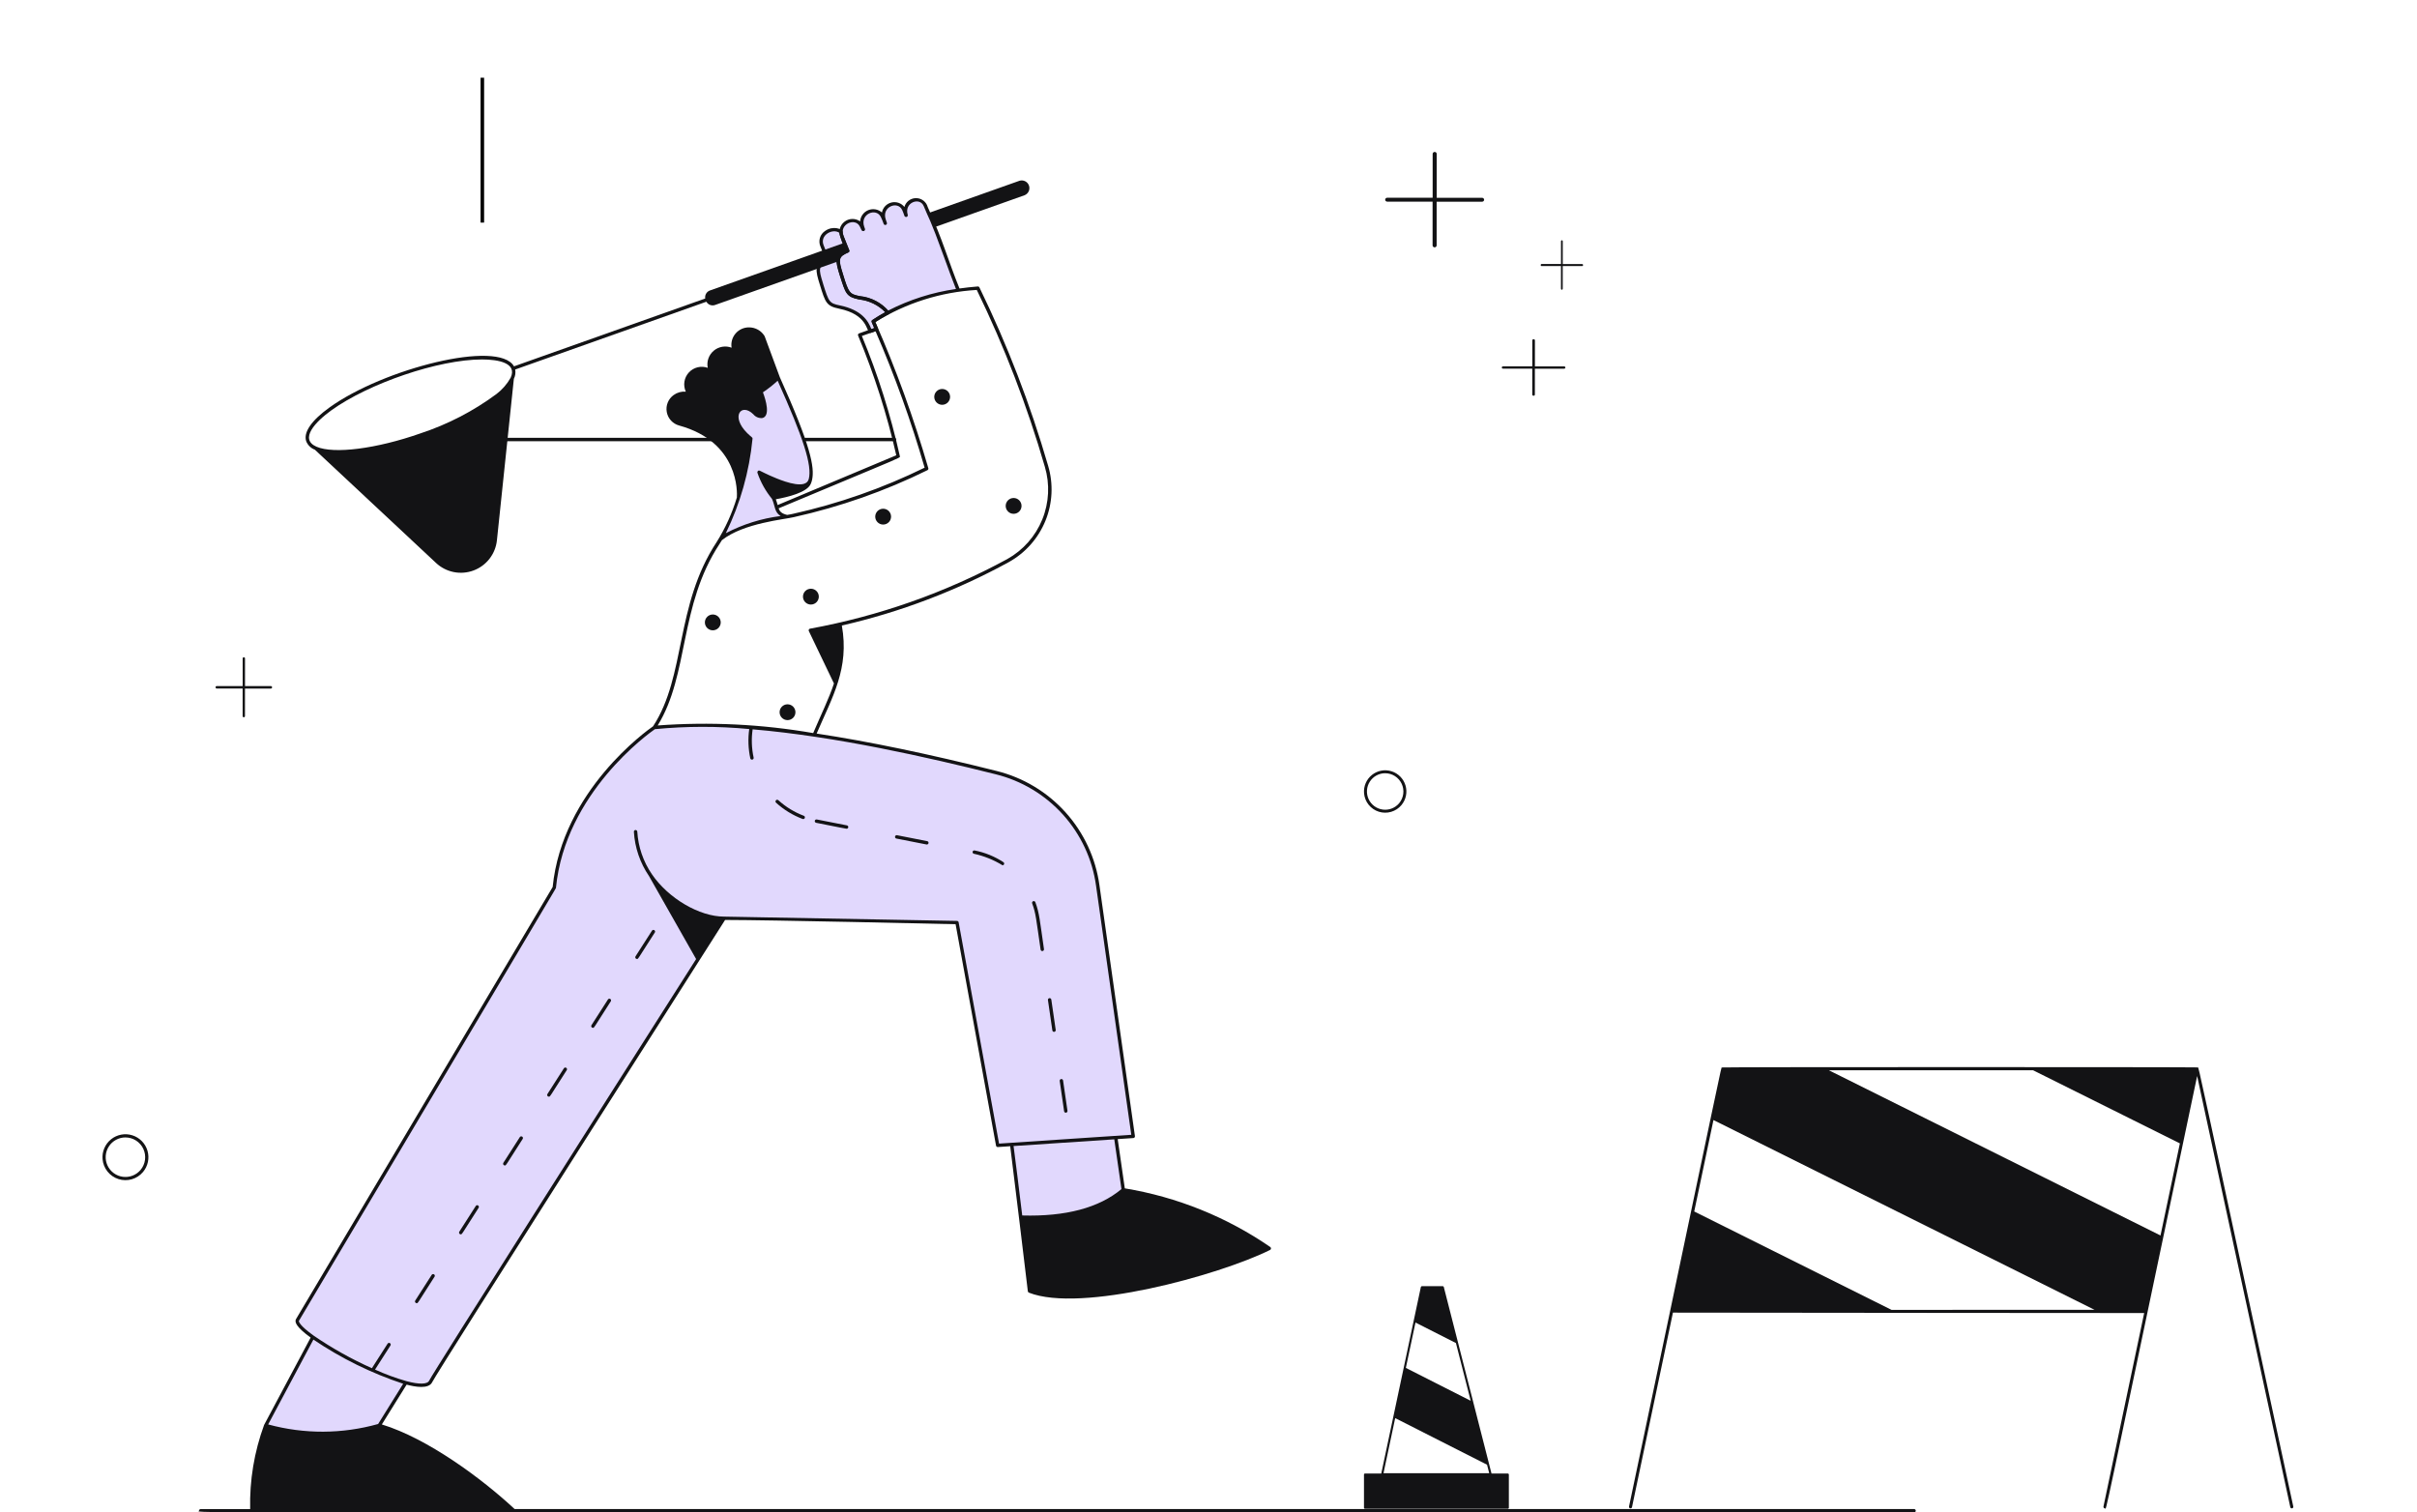 <svg width="684" height="428" viewBox="0 0 684 428" fill="none" xmlns="http://www.w3.org/2000/svg">
<g clip-path="url(#clip0_745_7849)">
<path d="M419.423 55.977H406.587V43.598C406.593 43.522 406.582 43.445 406.556 43.373C406.53 43.3 406.488 43.234 406.434 43.178C406.38 43.122 406.314 43.077 406.241 43.046C406.168 43.016 406.09 43 406.01 43C405.931 43 405.852 43.016 405.779 43.046C405.706 43.077 405.64 43.122 405.586 43.178C405.532 43.234 405.491 43.3 405.464 43.373C405.438 43.445 405.427 43.522 405.433 43.598V55.959H392.576C392.423 55.959 392.277 56.017 392.169 56.121C392.061 56.225 392 56.366 392 56.513C392 56.66 392.061 56.801 392.169 56.905C392.277 57.009 392.423 57.067 392.576 57.067H405.414V69.446C405.414 69.593 405.475 69.734 405.583 69.838C405.691 69.942 405.837 70 405.99 70C406.143 70 406.289 69.942 406.397 69.838C406.505 69.734 406.565 69.593 406.565 69.446V57.085H419.426C419.502 57.085 419.576 57.07 419.646 57.042C419.716 57.014 419.779 56.973 419.833 56.922C419.886 56.87 419.928 56.809 419.957 56.742C419.986 56.674 420 56.602 420 56.529C420 56.457 419.985 56.385 419.956 56.317C419.926 56.25 419.884 56.189 419.83 56.138C419.777 56.087 419.713 56.046 419.643 56.018C419.573 55.991 419.498 55.977 419.423 55.977V55.977Z" fill="#131315"/>
<path d="M447.753 74.729H442.252V68.31C442.254 68.27 442.25 68.231 442.238 68.193C442.227 68.156 442.209 68.121 442.186 68.092C442.163 68.063 442.135 68.04 442.103 68.024C442.072 68.008 442.038 68 442.004 68C441.97 68 441.937 68.008 441.905 68.024C441.874 68.04 441.846 68.063 441.823 68.092C441.799 68.121 441.782 68.156 441.77 68.193C441.759 68.231 441.755 68.27 441.757 68.31V74.719H436.247C436.181 74.719 436.119 74.75 436.072 74.803C436.026 74.857 436 74.93 436 75.007C436 75.083 436.026 75.156 436.072 75.21C436.119 75.264 436.181 75.294 436.247 75.294H441.749V81.713C441.749 81.789 441.775 81.862 441.821 81.916C441.868 81.97 441.93 82 441.996 82C442.061 82 442.124 81.97 442.17 81.916C442.216 81.862 442.242 81.789 442.242 81.713V75.303H447.754C447.786 75.303 447.818 75.296 447.848 75.281C447.878 75.267 447.905 75.245 447.928 75.219C447.951 75.192 447.969 75.16 447.981 75.125C447.994 75.09 448 75.053 448 75.015C448 74.978 447.993 74.94 447.981 74.905C447.968 74.871 447.95 74.839 447.927 74.812C447.904 74.786 447.877 74.765 447.847 74.75C447.817 74.736 447.785 74.729 447.753 74.729V74.729Z" fill="#131315"/>
<path d="M442.629 103.69H434.377V96.354C434.381 96.309 434.374 96.264 434.357 96.221C434.341 96.178 434.314 96.139 434.279 96.105C434.244 96.072 434.202 96.046 434.155 96.028C434.108 96.009 434.058 96 434.006 96C433.955 96 433.905 96.009 433.858 96.028C433.811 96.046 433.769 96.072 433.734 96.105C433.699 96.139 433.672 96.178 433.656 96.221C433.639 96.264 433.632 96.309 433.636 96.354V103.679H425.37C425.272 103.679 425.178 103.714 425.108 103.775C425.039 103.837 425 103.921 425 104.008C425 104.095 425.039 104.178 425.108 104.24C425.178 104.301 425.272 104.336 425.37 104.336H433.624V111.672C433.624 111.759 433.663 111.842 433.732 111.904C433.801 111.965 433.895 112 433.993 112C434.092 112 434.186 111.965 434.255 111.904C434.325 111.842 434.363 111.759 434.363 111.672V104.347H442.631C442.68 104.347 442.728 104.338 442.773 104.321C442.817 104.305 442.858 104.28 442.892 104.25C442.927 104.219 442.954 104.183 442.972 104.143C442.991 104.103 443 104.061 443 104.017C443 103.974 442.99 103.932 442.971 103.892C442.953 103.852 442.925 103.816 442.891 103.785C442.856 103.755 442.816 103.731 442.771 103.715C442.726 103.698 442.678 103.69 442.629 103.69V103.69Z" fill="#131315"/>
<path d="M76.67 194.171H69.335V186.376C69.339 186.328 69.333 186.28 69.318 186.235C69.303 186.189 69.279 186.147 69.248 186.112C69.217 186.077 69.18 186.048 69.138 186.029C69.096 186.01 69.051 186 69.006 186C68.96 186 68.915 186.01 68.874 186.029C68.832 186.048 68.794 186.077 68.764 186.112C68.733 186.147 68.709 186.189 68.694 186.235C68.679 186.28 68.673 186.328 68.676 186.376V194.159H61.329C61.242 194.159 61.158 194.196 61.096 194.261C61.035 194.327 61 194.416 61 194.508C61 194.601 61.035 194.689 61.096 194.755C61.158 194.82 61.242 194.857 61.329 194.857H68.665V202.651C68.665 202.744 68.7 202.832 68.762 202.898C68.823 202.963 68.907 203 68.994 203C69.081 203 69.165 202.963 69.227 202.898C69.288 202.832 69.323 202.744 69.323 202.651V194.868H76.672C76.715 194.868 76.758 194.859 76.798 194.841C76.838 194.824 76.874 194.798 76.904 194.765C76.935 194.733 76.959 194.694 76.975 194.652C76.992 194.61 77 194.564 77 194.519C77 194.473 76.991 194.427 76.975 194.385C76.958 194.343 76.934 194.304 76.903 194.272C76.872 194.24 76.836 194.214 76.796 194.197C76.756 194.179 76.713 194.17 76.67 194.171V194.171Z" fill="#131315"/>
<path d="M386.023 224.521C385.937 223.538 386.095 222.55 386.483 221.642C386.87 220.735 387.476 219.938 388.245 219.32C389.014 218.703 389.924 218.285 390.894 218.103C391.863 217.921 392.863 217.981 393.804 218.278C394.745 218.574 395.598 219.098 396.288 219.803C396.978 220.508 397.483 221.372 397.76 222.319C398.036 223.266 398.075 224.267 397.872 225.232C397.669 226.198 397.232 227.098 396.598 227.854C395.836 228.764 394.82 229.427 393.681 229.76C392.541 230.092 391.329 230.079 390.196 229.722C389.064 229.366 388.063 228.681 387.32 227.755C386.577 226.829 386.126 225.704 386.023 224.521ZM392.005 218.832C391.136 218.831 390.282 219.05 389.52 219.467C388.758 219.884 388.114 220.486 387.646 221.219C387.179 221.951 386.904 222.789 386.847 223.656C386.79 224.522 386.952 225.389 387.318 226.177C387.685 226.964 388.244 227.646 388.945 228.16C389.645 228.674 390.463 229.003 391.324 229.117C392.186 229.23 393.061 229.125 393.871 228.81C394.681 228.496 395.398 227.982 395.956 227.317C396.584 226.563 396.985 225.646 397.112 224.673C397.239 223.7 397.086 222.711 396.672 221.822C396.257 220.933 395.598 220.179 394.772 219.65C393.946 219.121 392.986 218.838 392.005 218.834V218.832Z" fill="#131315"/>
<path d="M29.025 328.064C28.932 327 29.103 325.929 29.523 324.946C29.943 323.963 30.599 323.099 31.432 322.43C32.266 321.761 33.251 321.308 34.302 321.111C35.352 320.914 36.435 320.979 37.454 321.301C38.473 321.622 39.398 322.19 40.145 322.953C40.893 323.717 41.44 324.653 41.74 325.679C42.039 326.705 42.081 327.789 41.861 328.835C41.642 329.881 41.168 330.857 40.481 331.676C39.655 332.661 38.555 333.38 37.321 333.74C36.086 334.1 34.773 334.086 33.546 333.699C32.319 333.313 31.235 332.571 30.43 331.568C29.625 330.565 29.136 329.346 29.025 328.064ZM35.505 321.902C34.564 321.901 33.638 322.137 32.813 322.589C31.988 323.041 31.29 323.694 30.784 324.487C30.278 325.28 29.98 326.188 29.918 327.127C29.855 328.066 30.031 329.005 30.428 329.858C30.826 330.711 31.431 331.45 32.19 332.007C32.949 332.564 33.835 332.92 34.768 333.043C35.701 333.166 36.65 333.052 37.527 332.711C38.404 332.37 39.181 331.814 39.786 331.093C40.466 330.277 40.901 329.283 41.038 328.229C41.175 327.175 41.01 326.104 40.561 325.14C40.112 324.177 39.398 323.361 38.503 322.788C37.608 322.215 36.568 321.908 35.505 321.904V321.902Z" fill="#131315"/>
<path d="M143.097 123.913H253.138C253.266 123.913 253.388 123.963 253.478 124.053C253.568 124.143 253.619 124.265 253.619 124.393C253.619 124.52 253.568 124.642 253.478 124.732C253.388 124.822 253.266 124.873 253.138 124.873H143.094C142.967 124.873 142.845 124.822 142.755 124.732C142.665 124.641 142.614 124.519 142.615 124.392C142.615 124.264 142.666 124.142 142.756 124.052C142.847 123.963 142.969 123.912 143.097 123.913V123.913Z" fill="#131315"/>
<path d="M218.874 140.931C217.134 138.745 215.759 136.294 214.803 133.671C221.635 137.081 228.294 139.375 229.329 135.735C230.237 132.005 228.365 124.986 220.236 106.946C218.725 108.404 217.077 109.716 215.317 110.862C218.083 117.948 215.692 119.064 213.527 116.921C209.476 112.918 205.152 118.318 212.483 124.137C211.42 132.823 209.095 144.062 203.925 152.538C209.213 148.31 218.454 146.918 222.75 146.208C219.334 145.429 220.088 143.562 218.874 140.931Z" fill="#E1D8FD"/>
<path d="M197.605 271.5L197.624 271.537L197.605 271.5Z" fill="#E1D8FD"/>
<path d="M197.576 271.464L197.605 271.513L197.576 271.464Z" fill="#E1D8FD"/>
<path d="M88.498 378.382C85.554 376.272 83.795 374.502 84.166 373.608L156.869 251.2C158.659 232.945 170.762 216.262 185.069 205.968C185.135 205.917 185.171 205.894 185.171 205.894C213 202.631 254.703 211.889 281.923 218.666C289.346 220.537 296.042 224.573 301.16 230.259C306.278 235.946 309.586 243.026 310.662 250.597L320.704 321.611L315.812 321.936L317.886 336.734C314.293 339.799 306.205 345.049 288.858 344.469C287.999 337.39 286.915 328.797 286.27 323.903L282.338 324.158L270.831 261.103C270.831 261.103 218.385 259.888 204.929 259.888C198.355 259.888 189.191 255.146 184.105 247.69C188.122 254.773 196.8 270.077 197.575 271.447C176.587 304.415 122.747 389.042 121.914 390.925C121.2 392.531 118.178 392.24 114.856 391.336L107.328 403.434C96.829 406.439 85.697 406.439 75.198 403.434L88.498 378.382Z" fill="#E1D8FD"/>
<path d="M232.464 80.402C234.129 85.685 234.285 86.221 237.609 86.9C243.595 88.132 245.472 91.223 246.303 93.754L248.05 93.141C247.745 92.423 247.441 91.7 247.129 90.97C248.456 90.083 249.826 89.263 251.236 88.515C250.113 86.801 247.947 85.25 243.265 84.287C239.941 83.608 239.788 83.071 238.123 77.786C236.796 73.574 236.589 72.422 239.913 71.007C238.174 66.771 238.034 66.409 238.021 65.642C235.898 63.818 231.247 66.053 232.638 69.571C233.216 71.004 233.643 72.125 234.262 73.617C230.93 75.025 231.147 76.19 232.464 80.402Z" fill="#E1D8FD"/>
<path d="M239.9 71.007C239.284 69.51 238.857 68.391 238.284 66.96C236.717 63.075 242.153 60.702 243.754 63.87C243.928 64.207 244.089 64.557 244.247 64.925H244.342C244.276 64.743 244.209 64.557 244.145 64.375C242.611 60.14 248.196 57.882 249.753 61.261C250.413 62.679 250.886 64.258 250.211 62.253C248.797 58.058 254.34 55.943 255.79 59.307L256.427 60.929C255.179 56.824 260.58 54.906 261.884 58.201C261.991 58.457 262.086 58.743 262.188 59.019C266.218 67.653 267.982 74.282 271.222 82.167C264.24 83.103 257.475 85.249 251.231 88.507C250.108 86.791 247.942 85.243 243.26 84.28C239.936 83.6 239.78 83.064 238.118 77.779C236.791 73.577 236.584 72.419 239.9 71.007Z" fill="#E1D8FD"/>
<path d="M233.625 73.369C233.344 72.675 232.176 69.747 232.176 69.747C231.847 68.977 231.8 68.116 232.041 67.315C232.283 66.513 232.798 65.822 233.498 65.361C235.743 63.762 238.474 64.812 238.489 65.634C238.489 66.283 238.538 66.416 240.345 70.825C240.394 70.942 240.394 71.073 240.346 71.189C240.298 71.306 240.206 71.399 240.09 71.448C237.223 72.667 237.223 73.362 238.596 77.725C240.225 82.885 240.328 83.197 243.358 83.817C244.963 83.97 246.522 84.441 247.943 85.202C249.364 85.963 250.619 87 251.635 88.252C251.671 88.308 251.696 88.371 251.707 88.437C251.717 88.503 251.714 88.57 251.697 88.635C251.681 88.7 251.65 88.76 251.609 88.812C251.567 88.865 251.515 88.908 251.456 88.939C250.177 89.613 248.932 90.354 247.723 91.148L248.49 92.98C248.531 93.094 248.527 93.22 248.48 93.331C248.432 93.443 248.345 93.533 248.234 93.583C246.444 94.219 246.365 94.308 246.094 94.191C245.206 93.711 245.46 89.005 237.512 87.371C233.884 86.63 233.574 85.695 232.007 80.545C230.721 76.463 230.414 74.869 233.625 73.369ZM232.925 80.266C232.933 80.295 232.939 80.324 232.943 80.353C234.572 85.511 234.676 85.82 237.707 86.441C243.751 87.682 245.715 90.758 246.595 93.151L247.398 92.86L246.682 91.166C246.638 91.063 246.631 90.948 246.663 90.841C246.695 90.733 246.765 90.641 246.858 90.579C248.042 89.787 249.272 89.046 250.523 88.362C248.566 86.34 245.964 85.065 243.166 84.757C239.586 84.024 239.33 83.225 237.66 77.932C236.382 73.844 236.07 72.258 239.282 70.759C238.484 69.22 237.898 67.58 237.54 65.885C235.648 64.561 231.935 66.508 233.073 69.392C233.073 69.392 234.352 72.565 234.697 73.436C234.745 73.552 234.745 73.683 234.697 73.8C234.649 73.916 234.557 74.01 234.441 74.059C231.572 75.28 231.577 75.972 232.925 80.256V80.266Z" fill="#131315"/>
<path d="M288.513 51.158C289.048 50.996 289.625 51.045 290.124 51.297C290.623 51.548 291.006 51.982 291.193 52.508C291.381 53.034 291.358 53.612 291.13 54.122C290.901 54.632 290.485 55.034 289.968 55.245L264.476 64.286L262.789 60.275L288.513 51.158Z" fill="#131315"/>
<path d="M93.22 115.334C108.519 104.325 141.097 96.012 145.459 103.676L199.577 84.476C199.493 83.987 199.591 83.483 199.851 83.06C200.112 82.637 200.518 82.323 200.994 82.177L238.979 68.707C239.268 69.436 239.55 70.151 239.9 71.007C237.928 71.85 237.207 72.598 237.22 73.952L202.444 86.282C201.984 86.467 201.472 86.479 201.004 86.315C200.536 86.151 200.143 85.822 199.899 85.391L145.799 104.575C145.96 105.475 145.826 106.403 145.418 107.221L140.626 152.918C140.427 154.814 139.702 156.617 138.534 158.125C137.365 159.632 135.799 160.784 134.011 161.451C132.224 162.118 130.285 162.274 128.414 161.901C126.542 161.528 124.812 160.642 123.417 159.34L89.106 127.269C88.56 127.066 88.061 126.752 87.642 126.348C87.223 125.943 86.892 125.457 86.669 124.919C85.782 122.415 88.109 119.013 93.22 115.334ZM89.566 126.423C94.484 128.564 106.594 127.008 119.024 122.638C126.723 120.098 133.966 116.347 140.48 111.526C142.129 110.276 143.502 108.699 144.513 106.894C146.428 102.731 141.038 101.729 136.435 101.729C124.033 101.729 104.305 108.542 93.783 116.114C89.362 119.296 84.58 124.244 89.566 126.423Z" fill="#131315"/>
<path d="M253.857 236.376L262.387 238.052C262.512 238.076 262.623 238.15 262.694 238.256C262.765 238.361 262.791 238.491 262.766 238.616C262.741 238.741 262.668 238.851 262.562 238.922C262.456 238.993 262.326 239.019 262.201 238.994L253.67 237.318C253.545 237.294 253.435 237.22 253.364 237.114C253.293 237.009 253.267 236.879 253.292 236.754C253.316 236.629 253.39 236.519 253.496 236.448C253.602 236.377 253.732 236.351 253.857 236.376V236.376Z" fill="#131315"/>
<path d="M231.147 231.915L239.677 233.591C239.793 233.615 239.896 233.681 239.966 233.777C240.036 233.872 240.069 233.99 240.057 234.107C240.046 234.225 239.991 234.335 239.904 234.415C239.817 234.495 239.704 234.54 239.585 234.541C239.33 234.541 237.818 234.204 230.96 232.858C230.835 232.833 230.725 232.76 230.654 232.654C230.583 232.548 230.557 232.418 230.582 232.293C230.606 232.168 230.68 232.058 230.786 231.987C230.892 231.917 231.022 231.891 231.147 231.915Z" fill="#131315"/>
<path d="M275.779 240.68C278.695 241.249 281.474 242.377 283.961 244.001C284.047 244.057 284.113 244.14 284.148 244.236C284.184 244.332 284.187 244.437 284.159 244.536C284.13 244.634 284.071 244.721 283.989 244.783C283.908 244.846 283.808 244.88 283.706 244.882C281.211 243.348 278.475 242.247 275.612 241.625C275.491 241.599 275.385 241.526 275.316 241.423C275.247 241.321 275.221 241.195 275.242 241.073C275.263 240.951 275.331 240.842 275.431 240.769C275.531 240.695 275.656 240.664 275.779 240.68V240.68Z" fill="#131315"/>
<path d="M293.001 255.328C294.169 258.485 294.256 260.511 295.44 268.611C295.459 268.738 295.426 268.866 295.349 268.968C295.273 269.071 295.159 269.138 295.032 269.157C294.906 269.175 294.777 269.142 294.675 269.066C294.573 268.989 294.505 268.875 294.487 268.749C293.208 260.041 293.157 258.531 292.098 255.665C292.053 255.546 292.058 255.413 292.111 255.297C292.164 255.181 292.261 255.09 292.381 255.046C292.5 255.001 292.633 255.006 292.749 255.058C292.866 255.111 292.956 255.208 293.001 255.328V255.328Z" fill="#131315"/>
<path d="M300.843 305.776L302.091 314.372C302.106 314.496 302.072 314.622 301.995 314.721C301.919 314.821 301.807 314.887 301.683 314.905C301.558 314.923 301.432 314.892 301.33 314.818C301.229 314.744 301.16 314.633 301.14 314.509L299.892 305.914C299.876 305.789 299.911 305.664 299.987 305.564C300.063 305.464 300.176 305.398 300.3 305.38C300.424 305.362 300.55 305.394 300.652 305.468C300.753 305.541 300.822 305.652 300.843 305.776V305.776Z" fill="#131315"/>
<path d="M297.516 282.893L298.764 291.489C298.779 291.613 298.745 291.739 298.668 291.838C298.592 291.938 298.48 292.004 298.355 292.022C298.231 292.04 298.105 292.009 298.003 291.935C297.902 291.861 297.833 291.75 297.812 291.627L296.564 283.033C296.546 282.907 296.578 282.779 296.654 282.677C296.73 282.575 296.844 282.507 296.97 282.488C297.096 282.469 297.224 282.502 297.327 282.578C297.429 282.654 297.497 282.767 297.516 282.893V282.893Z" fill="#131315"/>
<path d="M220.622 201.563C220.622 202.157 220.859 202.727 221.279 203.147C221.7 203.567 222.27 203.803 222.865 203.803C223.46 203.803 224.03 203.567 224.451 203.147C224.871 202.727 225.107 202.157 225.107 201.563C225.107 200.969 224.871 200.399 224.451 199.979C224.03 199.559 223.46 199.323 222.865 199.323C222.27 199.323 221.7 199.559 221.279 199.979C220.859 200.399 220.622 200.969 220.622 201.563V201.563Z" fill="#131315"/>
<path d="M199.478 176.146C199.478 176.74 199.714 177.31 200.135 177.73C200.555 178.15 201.126 178.386 201.72 178.386C202.315 178.386 202.885 178.15 203.306 177.73C203.727 177.31 203.963 176.74 203.963 176.146C203.963 175.552 203.727 174.982 203.306 174.562C202.885 174.142 202.315 173.906 201.72 173.906C201.126 173.906 200.555 174.142 200.135 174.562C199.714 174.982 199.478 175.552 199.478 176.146V176.146Z" fill="#131315"/>
<path d="M227.235 168.853C227.235 169.447 227.471 170.017 227.892 170.437C228.312 170.857 228.883 171.093 229.478 171.093C230.072 171.093 230.643 170.857 231.063 170.437C231.484 170.017 231.72 169.447 231.72 168.853C231.72 168.259 231.484 167.689 231.063 167.269C230.643 166.849 230.072 166.613 229.478 166.613C228.883 166.613 228.312 166.849 227.892 167.269C227.471 167.689 227.235 168.259 227.235 168.853Z" fill="#131315"/>
<path d="M247.686 146.213C247.686 146.808 247.923 147.377 248.343 147.798C248.764 148.218 249.334 148.454 249.929 148.454C250.524 148.454 251.094 148.218 251.515 147.798C251.935 147.377 252.171 146.808 252.171 146.213C252.171 145.619 251.935 145.049 251.515 144.629C251.094 144.209 250.524 143.973 249.929 143.973C249.334 143.973 248.764 144.209 248.343 144.629C247.923 145.049 247.686 145.619 247.686 146.213V146.213Z" fill="#131315"/>
<path d="M284.605 143.176C284.605 143.77 284.841 144.34 285.262 144.76C285.683 145.18 286.253 145.416 286.848 145.416C287.443 145.416 288.013 145.18 288.434 144.76C288.854 144.34 289.09 143.77 289.09 143.176C289.09 142.582 288.854 142.012 288.434 141.592C288.013 141.172 287.443 140.936 286.848 140.936C286.253 140.936 285.683 141.172 285.262 141.592C284.841 142.012 284.605 142.582 284.605 143.176V143.176Z" fill="#131315"/>
<path d="M264.389 112.32C264.389 112.915 264.625 113.484 265.046 113.904C265.466 114.325 266.037 114.561 266.631 114.561C267.226 114.561 267.797 114.325 268.217 113.904C268.638 113.484 268.874 112.915 268.874 112.32C268.874 111.726 268.638 111.156 268.217 110.736C267.797 110.316 267.226 110.08 266.631 110.08C266.037 110.08 265.466 110.316 265.046 110.736C264.625 111.156 264.389 111.726 264.389 112.32V112.32Z" fill="#131315"/>
<path d="M220.267 226.465C222.372 228.378 224.82 229.874 227.483 230.877C227.6 230.923 227.694 231.013 227.745 231.128C227.796 231.243 227.8 231.374 227.756 231.492C227.712 231.61 227.623 231.705 227.509 231.758C227.395 231.812 227.264 231.818 227.145 231.776C224.369 230.731 221.816 229.171 219.62 227.178C219.525 227.092 219.469 226.972 219.462 226.845C219.456 226.717 219.501 226.593 219.587 226.498C219.672 226.404 219.792 226.347 219.92 226.341C220.047 226.335 220.172 226.379 220.267 226.465V226.465Z" fill="#131315"/>
<path d="M122.193 360.761C122.266 360.668 122.372 360.605 122.489 360.585C122.606 360.565 122.727 360.589 122.827 360.653C122.928 360.716 123.001 360.815 123.033 360.929C123.065 361.043 123.054 361.165 123.001 361.272C117.91 369.231 118.291 368.81 117.912 368.81C117.826 368.81 117.742 368.786 117.668 368.742C117.594 368.699 117.533 368.636 117.492 368.56C117.45 368.485 117.43 368.4 117.433 368.314C117.436 368.228 117.462 368.144 117.508 368.072L122.193 360.761Z" fill="#131315"/>
<path d="M184.531 263.351C184.605 263.258 184.71 263.195 184.827 263.175C184.945 263.155 185.065 263.179 185.166 263.243C185.266 263.306 185.339 263.405 185.371 263.519C185.403 263.634 185.392 263.756 185.339 263.862C180.238 271.814 180.624 271.4 180.253 271.4C180.167 271.4 180.083 271.376 180.009 271.332C179.935 271.288 179.875 271.225 179.833 271.15C179.792 271.075 179.771 270.99 179.773 270.904C179.776 270.819 179.801 270.735 179.846 270.662L184.531 263.351Z" fill="#131315"/>
<path d="M147.126 321.787C147.199 321.691 147.305 321.625 147.424 321.603C147.543 321.581 147.666 321.604 147.768 321.669C147.87 321.733 147.944 321.834 147.976 321.951C148.007 322.067 147.993 322.191 147.937 322.298C142.879 330.217 143.227 329.839 142.848 329.839C142.762 329.838 142.678 329.815 142.604 329.77C142.53 329.726 142.47 329.663 142.429 329.587C142.387 329.512 142.367 329.427 142.37 329.341C142.373 329.255 142.398 329.171 142.444 329.098L147.126 321.787Z" fill="#131315"/>
<path d="M134.658 341.278C134.73 341.181 134.836 341.115 134.955 341.093C135.074 341.071 135.197 341.095 135.299 341.16C135.401 341.224 135.476 341.325 135.507 341.441C135.538 341.558 135.525 341.682 135.468 341.789C130.382 349.751 130.758 349.327 130.38 349.327C130.294 349.327 130.209 349.304 130.135 349.26C130.061 349.216 130.001 349.153 129.959 349.077C129.918 349.002 129.898 348.917 129.901 348.831C129.904 348.745 129.93 348.661 129.976 348.589L134.658 341.278Z" fill="#131315"/>
<path d="M159.595 302.315C159.667 302.218 159.773 302.152 159.892 302.13C160.011 302.108 160.134 302.132 160.236 302.196C160.338 302.261 160.413 302.361 160.444 302.478C160.475 302.595 160.462 302.719 160.405 302.826C155.347 310.744 155.695 310.364 155.317 310.364C155.231 310.364 155.146 310.34 155.072 310.296C154.998 310.252 154.938 310.189 154.896 310.114C154.855 310.039 154.835 309.953 154.838 309.868C154.841 309.782 154.867 309.698 154.913 309.626L159.595 302.315Z" fill="#131315"/>
<path d="M172.063 282.835C172.135 282.738 172.242 282.672 172.361 282.65C172.479 282.628 172.602 282.652 172.705 282.716C172.807 282.781 172.881 282.881 172.912 282.998C172.944 283.115 172.93 283.239 172.874 283.346C167.788 291.308 168.156 290.884 167.785 290.884C167.699 290.884 167.614 290.86 167.54 290.816C167.466 290.772 167.405 290.709 167.363 290.633C167.322 290.558 167.301 290.472 167.304 290.386C167.307 290.3 167.332 290.216 167.378 290.143L172.063 282.835Z" fill="#131315"/>
<path d="M56.792 427.085H70.793C70.606 418.967 71.946 410.885 74.743 403.26L87.912 378.55C83.637 375.431 83.442 374.144 83.711 373.441C83.831 373.186 80.791 378.341 156.401 251.038C159.14 223.734 183.205 206.66 184.821 205.543C194.177 191.225 190.971 171.405 202.805 153.411C205.273 149.483 207.198 145.24 208.53 140.797C208.625 139.41 209.19 125.11 192.208 120.428C191.319 120.189 190.516 119.702 189.893 119.025C189.27 118.347 188.852 117.507 188.689 116.601C188.526 115.696 188.624 114.763 188.971 113.911C189.318 113.059 189.901 112.323 190.651 111.789C191.644 111.075 192.858 110.738 194.077 110.839C193.672 109.949 193.538 108.959 193.692 107.994C193.846 107.029 194.282 106.13 194.945 105.411C195.608 104.692 196.469 104.184 197.419 103.95C198.369 103.717 199.368 103.769 200.289 104.1C200.111 103.216 200.175 102.3 200.472 101.449C200.769 100.598 201.289 99.842 201.978 99.26C202.667 98.677 203.5 98.29 204.39 98.139C205.279 97.987 206.193 98.077 207.037 98.398C206.92 97.683 206.962 96.951 207.16 96.254C207.357 95.557 207.705 94.912 208.18 94.364C208.654 93.816 209.243 93.379 209.905 93.082C210.566 92.786 211.285 92.639 212.01 92.651C212.892 92.653 213.758 92.883 214.525 93.319C215.292 93.754 215.933 94.38 216.385 95.136L220.689 106.759C229.411 126.117 230.587 132.23 229.808 135.824C229.718 136.228 229.587 136.622 229.416 136.999C228.342 139.359 223.024 140.675 219.556 141.296C219.754 141.832 219.925 142.377 220.068 142.93L253.64 128.85C251.013 117.269 247.398 105.934 242.833 94.97C242.79 94.86 242.79 94.739 242.831 94.628C242.873 94.518 242.954 94.427 243.058 94.372C243.133 94.334 247.326 92.865 247.405 92.84C247.17 92.28 246.927 91.711 246.689 91.146C246.645 91.043 246.639 90.928 246.671 90.82C246.703 90.713 246.772 90.62 246.866 90.558C248.05 89.767 249.28 89.026 250.53 88.341C248.569 86.325 245.964 85.057 243.166 84.757C239.253 83.958 239.305 82.859 237.66 77.932C236.382 73.845 236.07 72.258 239.282 70.759C238.954 69.952 237.839 67.139 237.839 67.139C237.522 66.395 237.456 65.568 237.652 64.783C237.847 63.998 238.294 63.298 238.925 62.791C239.555 62.283 240.334 61.994 241.143 61.969C241.953 61.944 242.748 62.183 243.409 62.651C243.458 61.959 243.7 61.295 244.107 60.734C244.515 60.173 245.071 59.737 245.714 59.475C246.357 59.214 247.06 59.138 247.744 59.255C248.428 59.373 249.066 59.679 249.584 60.14C249.712 59.462 250.032 58.836 250.506 58.335C250.98 57.834 251.588 57.48 252.259 57.315C252.929 57.15 253.632 57.181 254.285 57.404C254.938 57.627 255.513 58.033 255.941 58.574C256.129 57.902 256.517 57.304 257.055 56.859C257.592 56.414 258.253 56.144 258.948 56.085C259.644 56.026 260.341 56.181 260.946 56.528C261.551 56.876 262.035 57.4 262.334 58.03C262.416 58.227 262.487 58.428 262.561 58.63C266.924 68.163 268.223 73.515 271.532 81.646C273.16 81.413 274.894 81.219 276.697 81.074C276.795 81.066 276.893 81.089 276.978 81.138C277.062 81.187 277.13 81.261 277.173 81.35C285.077 97.582 291.58 114.46 296.609 131.798C298.138 136.926 297.873 142.422 295.856 147.379C293.839 152.336 290.191 156.459 285.514 159.067C270.659 167.202 254.75 173.246 238.238 177.028C240.412 189.205 235.569 197.208 231.104 207.605C245.807 209.83 262.738 213.352 282.041 218.193C289.569 220.063 296.364 224.142 301.55 229.906C306.736 235.669 310.076 242.851 311.138 250.528L321.18 321.532C321.189 321.597 321.185 321.664 321.167 321.727C321.15 321.791 321.119 321.85 321.078 321.901C321.036 321.953 320.985 321.995 320.926 322.025C320.868 322.056 320.803 322.074 320.738 322.078L316.306 322.377L318.313 336.315C333.093 338.754 347.15 344.424 359.483 352.919C359.551 352.966 359.606 353.031 359.643 353.107C359.679 353.182 359.695 353.266 359.689 353.349C359.683 353.433 359.655 353.513 359.609 353.583C359.562 353.652 359.499 353.709 359.424 353.746C344.777 361.006 305.814 371.628 291.178 365.834C291.096 365.803 291.024 365.75 290.971 365.681C290.917 365.612 290.883 365.53 290.873 365.443C290.738 364.202 286.478 328.827 285.885 324.393L282.345 324.625C282.233 324.625 282.124 324.586 282.038 324.514C281.951 324.442 281.893 324.342 281.872 324.232L270.429 261.563C265.622 261.453 218.265 260.37 205.196 260.355C203.661 262.766 123.412 388.776 122.346 391.1C121.385 393.259 117.357 392.467 115.069 391.867L108.06 403.129C121.083 407.127 136.346 418.438 145.633 427.07H541.675C541.803 427.07 541.925 427.121 542.015 427.211C542.105 427.301 542.156 427.423 542.156 427.55C542.156 427.678 542.105 427.8 542.015 427.89C541.925 427.98 541.803 428.031 541.675 428.031C34.653 428.031 56.312 428.286 56.312 427.55C56.316 427.426 56.368 427.307 56.458 427.221C56.548 427.134 56.668 427.085 56.792 427.085ZM218.469 141.186C216.667 138.992 215.272 136.495 214.35 133.811C214.32 133.722 214.316 133.627 214.339 133.536C214.362 133.445 214.411 133.363 214.48 133.3C214.652 133.142 214.785 133.121 215.089 133.246C215.646 133.474 216.779 134.179 219.776 135.392C222.535 136.511 228.105 138.458 228.869 135.594C229.892 131.762 227.335 123.902 220.075 107.75C218.772 108.948 217.378 110.044 215.907 111.03C216.746 113.255 218.055 117.697 215.764 118.308C215.28 118.358 214.791 118.288 214.341 118.102C213.891 117.917 213.494 117.622 213.187 117.245C209.801 113.904 206.645 117.797 211.468 122.584C212.634 123.749 213.002 123.736 212.959 124.178C212.055 133.464 209.496 142.514 205.403 150.9C210.243 148.367 215.498 146.721 220.919 146.039C219.129 144.961 219.385 143.229 218.469 141.186ZM243.905 95.082C248.469 106.073 252.063 117.441 254.645 129.057C254.683 129.238 254.849 129.287 254.223 129.619C252.655 130.447 246.14 133.045 220.336 143.868C220.674 144.777 221.193 145.35 222.76 145.725C223.325 145.633 223.998 145.521 224.407 145.416C237.301 142.555 249.808 138.17 261.664 132.355C257.85 119.201 253.209 106.301 247.769 93.731L243.905 95.082ZM267.312 73.16C262.812 60.758 263.024 62.349 261.431 58.375C260.355 55.659 255.805 57.269 256.882 60.786C256.913 60.885 256.911 60.991 256.876 61.089C256.841 61.187 256.776 61.27 256.689 61.328C256.603 61.385 256.501 61.413 256.397 61.408C256.294 61.402 256.195 61.363 256.115 61.297C256.031 61.239 255.968 61.156 255.936 61.059C255.731 60.446 255.545 59.951 255.343 59.499C254.146 56.714 249.428 58.462 250.661 62.102C250.714 62.255 250.96 62.98 250.978 63.034C250.999 63.094 251.008 63.157 251.004 63.22C251.001 63.283 250.985 63.344 250.958 63.401C250.93 63.458 250.892 63.509 250.845 63.551C250.798 63.594 250.743 63.626 250.684 63.647C250.624 63.668 250.561 63.677 250.498 63.674C250.435 63.67 250.373 63.654 250.316 63.627C250.259 63.6 250.208 63.562 250.166 63.515C250.123 63.468 250.091 63.413 250.07 63.353C249.814 62.607 249.559 62.007 249.303 61.463C248.009 58.653 243.243 60.531 244.585 64.212L244.782 64.763C244.81 64.843 244.817 64.928 244.802 65.01C244.787 65.093 244.75 65.17 244.696 65.234C244.641 65.299 244.571 65.347 244.492 65.376C244.413 65.404 244.328 65.412 244.245 65.397C243.8 65.397 243.818 65.065 243.312 64.076C241.995 61.476 237.374 63.438 238.709 66.774C238.709 66.774 239.916 69.839 240.322 70.817C240.371 70.934 240.371 71.065 240.323 71.182C240.275 71.299 240.183 71.392 240.067 71.441C237.2 72.659 237.205 73.354 238.553 77.635C240.151 83.225 240.716 83.273 243.335 83.81C246.418 84.14 249.274 85.59 251.359 87.884C257.371 84.808 263.851 82.747 270.537 81.784C269.483 79.158 268.427 76.243 267.312 73.17V73.16ZM236.006 193.43L228.89 178.586C228.862 178.524 228.848 178.458 228.848 178.39C228.848 178.323 228.862 178.257 228.889 178.195C228.916 178.133 228.956 178.078 229.006 178.033C229.056 177.988 229.115 177.953 229.179 177.932C248.727 174.368 267.583 167.717 285.038 158.229C289.524 155.728 293.022 151.775 294.957 147.021C296.892 142.268 297.147 136.997 295.681 132.079C290.697 114.889 284.256 98.155 276.428 82.057C266.247 82.641 256.374 85.766 247.715 91.149C253.615 104.589 258.624 118.403 262.71 132.5C262.741 132.61 262.733 132.728 262.686 132.832C262.64 132.936 262.557 133.021 262.454 133.07C250.431 138.987 237.743 143.446 224.66 146.353C222.072 147.01 210.484 147.988 204.298 152.872C204.083 153.235 203.853 153.598 203.618 153.953C192.111 171.459 195.036 190.84 186.125 205.313C200.827 204.231 215.606 204.954 230.132 207.467C232.426 202.064 234.587 197.724 236.006 193.43ZM289.278 343.991C301.567 344.338 311.013 341.827 317.365 336.524L315.337 322.441L286.833 324.339C287.421 328.715 288.355 336.322 289.285 343.991H289.278ZM114.969 390.863C118.613 391.849 120.981 391.798 121.461 390.72C122.285 388.863 174.431 306.877 197 271.426L183.662 247.925C181.133 244.214 179.656 239.889 179.387 235.408C179.383 235.345 179.391 235.281 179.412 235.221C179.432 235.161 179.464 235.106 179.506 235.059C179.548 235.011 179.598 234.973 179.655 234.945C179.712 234.917 179.774 234.901 179.837 234.897C179.963 234.896 180.084 234.941 180.179 235.024C180.273 235.107 180.333 235.222 180.348 235.346C180.607 239.664 182.033 243.831 184.476 247.403C189.135 254.249 197.923 259.409 204.917 259.409C204.917 259.409 270.304 260.613 270.828 260.625C270.939 260.628 271.046 260.668 271.13 260.74C271.214 260.811 271.271 260.91 271.291 261.019L282.727 323.652L320.149 321.159L310.177 250.673C309.141 243.185 305.883 236.179 300.824 230.557C295.765 224.936 289.137 220.957 281.793 219.133C262.776 214.366 236.533 208.404 212.992 206.407C212.608 209.076 212.705 211.792 213.279 214.428C213.299 214.55 213.272 214.676 213.202 214.778C213.132 214.881 213.026 214.953 212.904 214.979C212.783 215.006 212.656 214.984 212.55 214.92C212.444 214.855 212.367 214.752 212.335 214.632C211.745 211.902 211.642 209.09 212.031 206.325C203.15 205.487 194.209 205.499 185.33 206.361C183.634 207.536 159.966 224.403 157.332 251.258C157.286 251.514 160.718 245.638 84.588 373.819C84.557 373.978 84.588 375 88.8 378.022C93.995 381.571 99.499 384.649 105.244 387.218L109.709 380.241C109.781 380.145 109.888 380.079 110.006 380.057C110.125 380.035 110.248 380.058 110.35 380.123C110.453 380.187 110.527 380.288 110.558 380.404C110.59 380.521 110.576 380.645 110.519 380.752L106.132 387.606C108.996 388.907 111.952 389.996 114.976 390.863H114.969ZM107.009 403.004L114.097 391.616C105.095 388.633 96.548 384.427 88.695 379.115L75.891 403.127C86.085 405.909 96.845 405.866 107.016 403.004H107.009Z" fill="#131315"/>
<path d="M426.694 417.022H422.09L408.588 364.227C408.571 364.162 408.533 364.104 408.481 364.063C408.429 364.022 408.365 364 408.299 364H402.388C402.32 364 402.254 364.024 402.201 364.067C402.148 364.111 402.111 364.172 402.096 364.24L390.894 417.014H386.298C386.219 417.014 386.143 417.046 386.087 417.103C386.031 417.16 386 417.238 386 417.319V426.695C386 426.776 386.031 426.853 386.087 426.911C386.143 426.968 386.219 427 386.298 427H426.702C426.781 427 426.857 426.968 426.913 426.911C426.969 426.853 427 426.776 427 426.695V417.319C426.999 417.279 426.99 417.239 426.974 417.203C426.958 417.166 426.935 417.133 426.907 417.105C426.879 417.078 426.845 417.056 426.808 417.042C426.772 417.028 426.733 417.021 426.694 417.022V417.022ZM397.849 387.129L400.574 374.29L412.021 380.095L416.203 396.437L397.849 387.129ZM394.833 401.338L420.824 414.523L421.439 416.926H391.526L394.833 401.338Z" fill="#131315"/>
<path d="M648.99 426.356C621.5 298.909 622.308 302.299 621.989 302.086C621.76 301.978 487.51 301.96 487.282 302.102C486.992 302.331 488.321 296.593 461.009 426.359C460.998 426.414 460.997 426.471 461.007 426.527C461.018 426.583 461.039 426.636 461.069 426.683C461.1 426.731 461.14 426.772 461.187 426.804C461.233 426.836 461.285 426.859 461.341 426.87C461.396 426.882 461.453 426.883 461.508 426.873C461.564 426.862 461.617 426.841 461.664 426.81C461.711 426.779 461.752 426.739 461.784 426.692C461.816 426.646 461.838 426.593 461.85 426.538L473.433 371.484C499.591 371.537 606.515 371.603 606.792 371.603L595.273 426.359C595.26 426.421 595.26 426.487 595.275 426.549C595.29 426.612 595.319 426.67 595.359 426.72C595.4 426.77 595.451 426.81 595.508 426.838C595.566 426.865 595.629 426.88 595.693 426.88C596.214 426.88 594.206 435.603 621.783 304.528L648.147 426.544C648.172 426.657 648.24 426.755 648.336 426.816C648.433 426.878 648.55 426.899 648.662 426.874C648.774 426.849 648.871 426.78 648.932 426.683C648.994 426.586 649.015 426.469 648.99 426.356V426.356ZM535.285 370.701L479.459 342.861L484.901 316.984L592.762 370.699L535.285 370.701ZM575.361 302.898L616.896 323.59L611.413 349.651L517.566 302.898H575.361Z" fill="#131315"/>
<line x1="136.5" y1="22" x2="136.5" y2="63" stroke="black"/>
</g>
<defs>
<clipPath id="clip0_745_7849">
<rect width="684" height="428" fill="white"/>
</clipPath>
</defs>
</svg>

